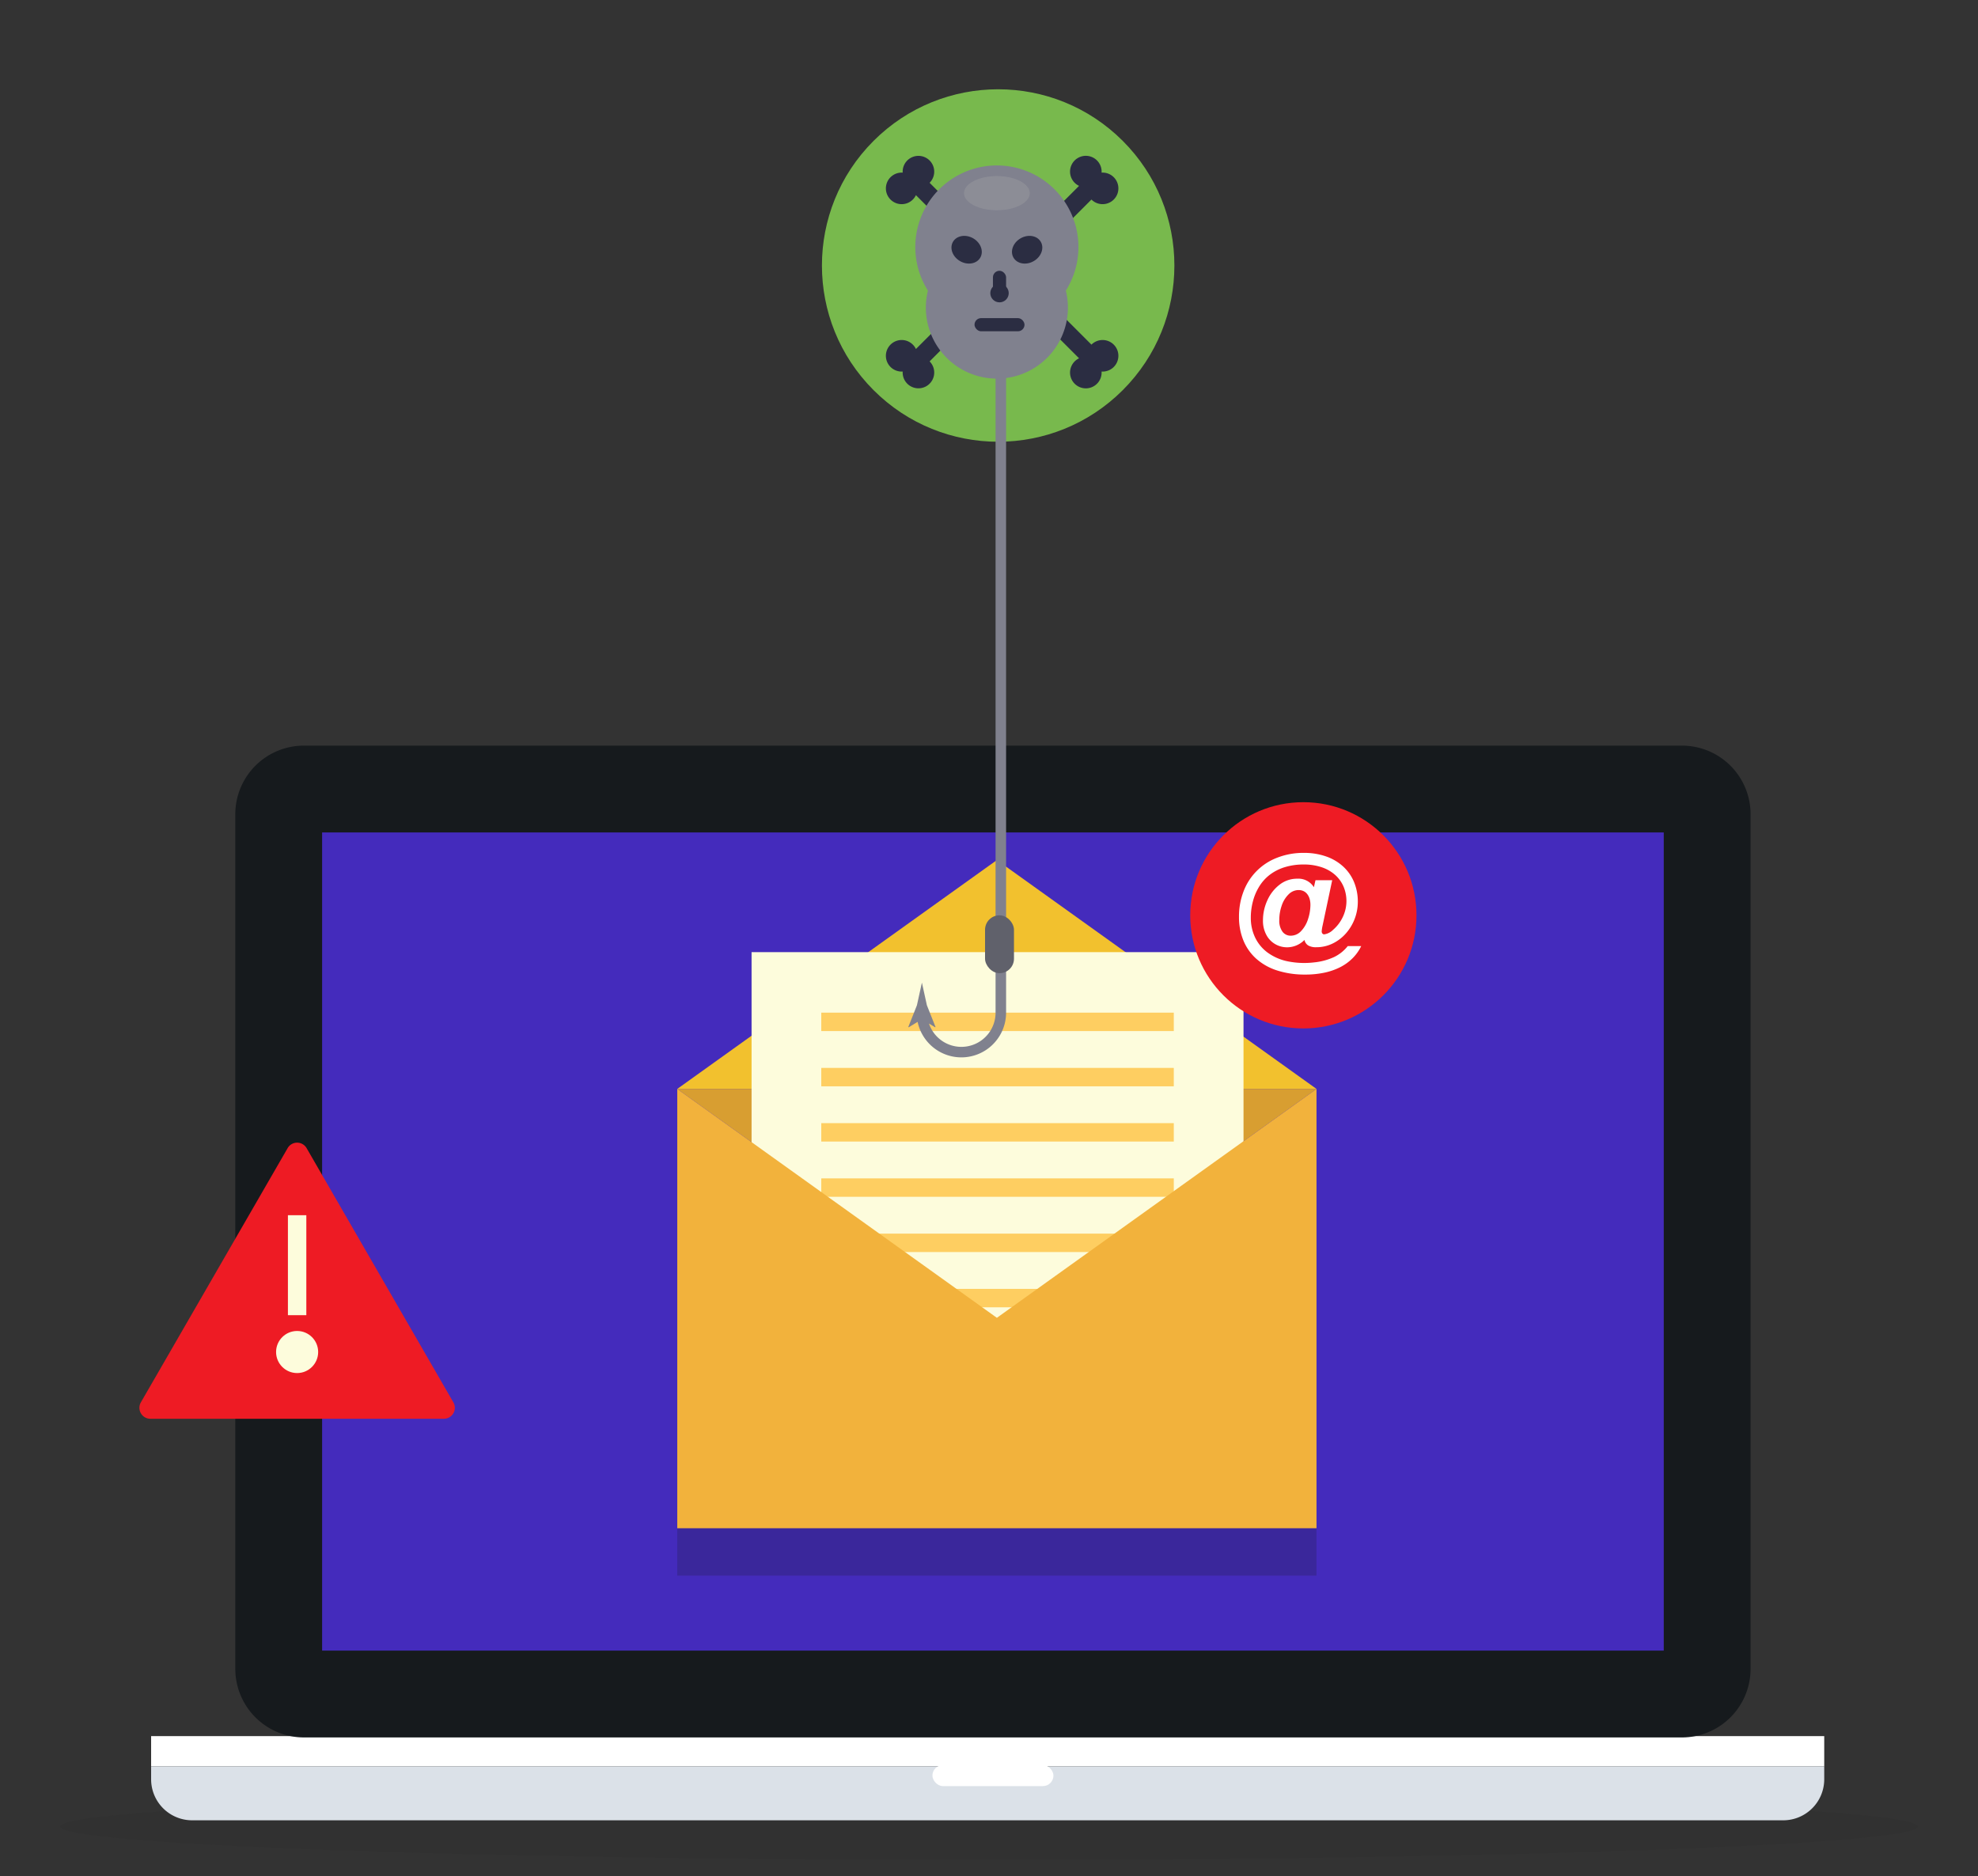 <svg xmlns="http://www.w3.org/2000/svg" xmlns:xlink="http://www.w3.org/1999/xlink" height="460" viewBox="0 0 485 460" width="485"><rect x="0" y="0" width="485" height="460" fill="#333333" stroke="none"/><clipPath id="a"><path d="m233 184h485v460h-485z"></path></clipPath><g clip-path="url(#a)" transform="translate(-233 -184)"><ellipse cx="227.728" cy="8.178" fill="#161a1d" opacity=".063" rx="227.728" ry="8.178" transform="translate(247.772 623.663)"></ellipse><g transform="translate(270.054 609.675)"><path d="m0 0h410.242v7.418h-410.242z" fill="#fff"></path><path d="m1261.38 1658.3v3.168a10.055 10.055 0 0 0 10.055 10.055h390.132a10.055 10.055 0 0 0 10.055-10.055v-3.168z" fill="#dbe1e8" transform="translate(-1261.38 -1650.881)"></path><rect fill="#fff" height="5.16" rx="2.58" transform="translate(191.575 7.095)" width="29.672"></rect></g><path d="m16.823 0h337.894a16.823 16.823 0 0 1 16.823 16.823v209.532a16.823 16.823 0 0 1 -16.823 16.823h-337.893a16.824 16.824 0 0 1 -16.824-16.823v-209.532a16.823 16.823 0 0 1 16.823-16.823z" fill="#161a1d" transform="translate(290.695 366.819)"></path><path d="m0 0h200.606v328.968h-200.606z" fill="#442bbc" transform="matrix(0 1 -1 0 640.949 388.105)"></path><path d="m1805.129 1115.244-78.372-56.118h156.743z" fill="#d89e31" transform="translate(-1327.696 -608.13)"></path><path d="m1805.129 856.687-78.372 56.113h156.743z" fill="#f2c12e" transform="translate(-1327.696 -461.809)"></path><g transform="translate(417.283 417.454)"><path d="m0 0h120.622v120.622h-120.622z" fill="#fdfcdc"></path><g fill="#fa0" opacity=".559" transform="translate(17.093 14.836)"><path d="m0 0h86.435v4.515h-86.435z" transform="translate(0 81.274)"></path><path d="m0 0h86.435v4.515h-86.435z" transform="translate(0 67.729)"></path><path d="m0 0h86.435v4.515h-86.435z" transform="translate(0 54.183)"></path><path d="m0 0h86.435v4.515h-86.435z" transform="translate(0 40.637)"></path><path d="m0 0h86.435v4.515h-86.435z" transform="translate(0 27.091)"></path><path d="m0 0h86.435v4.515h-86.435z" transform="translate(0 13.546)"></path><path d="m0 0h86.435v4.515h-86.435z"></path></g></g><path d="m1805.129 1115.244-78.372-56.118v107.721h156.743v-107.721z" fill="#f2b23c" transform="translate(-1327.696 -608.13)"></path><path d="m0 0h156.744v11.611h-156.744z" fill="#161a1d" opacity=".2" transform="translate(399.061 558.717)"></path><circle cx="43.217" cy="43.217" fill="#78b94d" r="43.217" transform="matrix(.707 -.707 .707 .707 416.637 249.101)"></circle><path d="m1964.2 237.934a3.871 3.871 0 1 0 -5.524 3.244l-40 40a3.87 3.87 0 1 0 -3.244 5.524 3.869 3.869 0 1 0 6.6-2.49l39.681-39.681a3.87 3.87 0 1 0 2.49-6.6z" fill="#2b2d42" transform="translate(-1461.094 -11.604)"></path><path d="m1964.2 286.7a3.871 3.871 0 1 1 -5.524-3.244l-40-40a3.87 3.87 0 1 1 -3.244-5.524 3.869 3.869 0 1 1 6.6 2.49l39.681 39.682a3.87 3.87 0 1 1 2.49 6.6z" fill="#2b2d42" transform="translate(-1461.094 -11.604)"></path><path d="m1977.332 262.385a20 20 0 1 0 -36.906 10.667 17.416 17.416 0 1 0 33.82 0 19.9 19.9 0 0 0 3.086-10.667z" fill="#80818e" transform="translate(-1479.903 -17.8)"></path><g fill="#2b2d42"><ellipse cx="3.225" cy="3.87" rx="3.225" ry="3.87" transform="matrix(.5 -.866 .866 .5 465.051 246.088)"></ellipse><path d="m2029.884 306.054c-.891-1.543-3.114-1.927-4.964-.858s-2.63 3.186-1.739 4.728 3.113 1.927 4.964.858 2.63-3.182 1.739-4.728z" transform="translate(-1541.681 -62.758)"></path><circle cx="2.258" cy="2.258" r="2.258" transform="translate(475.82 253.616)"></circle><rect height="6.45" rx="1.613" transform="translate(476.465 250.391)" width="3.225"></rect><rect height="3.225" rx="1.613" transform="translate(471.95 262.001)" width="12.256"></rect></g><ellipse cx="8.063" cy="4.193" fill="#fdfcdc" opacity=".1" rx="8.063" ry="4.193" transform="translate(469.37 227.169)"></ellipse><path d="m1952.543 423.886v157.389a8.381 8.381 0 0 1 -16.328 2.669l1.539.931.056-.111-2.107-5.305q-.61-2.773-1.22-5.545-.611 2.773-1.22 5.545l-2.107 5.305.074.111 2.2-1.338a10.965 10.965 0 0 0 21.694-2.261v-157.39z" fill="#80818e" transform="translate(-1475.433 -148.984)"></path><rect fill="#60616b" height="14.191" rx="3.548" transform="translate(474.53 408.424)" width="7.095"></rect><path d="m1287.358 1107.987-35.981 62.322a2.688 2.688 0 0 0 2.328 4.032h71.963a2.688 2.688 0 0 0 2.328-4.032l-35.982-62.322a2.688 2.688 0 0 0 -4.656 0z" fill="#ee1b24" transform="translate(-983.833 -642.475)"></path><path d="m0 0h4.515v24.511h-4.515z" fill="#fdfcdc" transform="translate(303.596 481.957)"></path><circle cx="5.16" cy="5.16" fill="#fdfcdc" r="5.16" transform="translate(300.693 510.339)"></circle><g transform="translate(524.843 380.687)"><circle cx="27.737" cy="27.737" fill="#ee1b24" r="27.737"></circle><path d="m2241.986 858.734.388-1.722h4.1l-2.358 11.124a8.852 8.852 0 0 0 -.217 1.4.812.812 0 0 0 .178.558.549.549 0 0 0 .427.2 3.847 3.847 0 0 0 2.164-1.094 9.48 9.48 0 0 0 2.312-2.979 9.084 9.084 0 0 0 .279-7.626 8.162 8.162 0 0 0 -2.04-2.855 9.468 9.468 0 0 0 -3.3-1.893 13.492 13.492 0 0 0 -4.445-.683 15.5 15.5 0 0 0 -4.639.659 11.731 11.731 0 0 0 -3.708 1.893 10.609 10.609 0 0 0 -2.669 3.049 13.221 13.221 0 0 0 -1.443 3.506 15.631 15.631 0 0 0 -.5 3.925 11.111 11.111 0 0 0 1.063 4.879 9.884 9.884 0 0 0 3.087 3.708 12.684 12.684 0 0 0 4.9 2.126 20.531 20.531 0 0 0 6.485.256 15.384 15.384 0 0 0 4.864-1.3 9.576 9.576 0 0 0 3.375-2.7h3.3a10.991 10.991 0 0 1 -2.1 2.963 11.915 11.915 0 0 1 -3.033 2.2 15.79 15.79 0 0 1 -3.894 1.358 22.287 22.287 0 0 1 -4.7.465 22.028 22.028 0 0 1 -6.873-1 14.1 14.1 0 0 1 -5.143-2.886 12.241 12.241 0 0 1 -3.158-4.5 15.119 15.119 0 0 1 -1.07-5.779 17.087 17.087 0 0 1 1.1-6.175 14.192 14.192 0 0 1 8.231-8.3 17.582 17.582 0 0 1 6.586-1.195 16.264 16.264 0 0 1 5.407.861 11.978 11.978 0 0 1 4.212 2.475 10.786 10.786 0 0 1 2.677 3.825 12.546 12.546 0 0 1 .923 4.879 11.734 11.734 0 0 1 -2.878 7.657 10.386 10.386 0 0 1 -3.266 2.513 9.056 9.056 0 0 1 -4.05.923 3.757 3.757 0 0 1 -1.955-.427 2.108 2.108 0 0 1 -.931-1.358 6.016 6.016 0 0 1 -3.1 1.684 5.791 5.791 0 0 1 -3.4-.326 5.653 5.653 0 0 1 -2.661-2.273 7.2 7.2 0 0 1 -1.016-3.941 11.706 11.706 0 0 1 1.047-4.794 9.894 9.894 0 0 1 2.979-3.863 6.92 6.92 0 0 1 4.367-1.505 4.474 4.474 0 0 1 4.096 2.088zm-8.487 8.037a4.551 4.551 0 0 0 .776 2.855 2.457 2.457 0 0 0 2.032.993 3.45 3.45 0 0 0 2.568-1.163 7.555 7.555 0 0 0 1.683-2.94 11.166 11.166 0 0 0 .574-3.437 5.253 5.253 0 0 0 -.194-1.482 3.516 3.516 0 0 0 -.574-1.156 2.506 2.506 0 0 0 -.916-.753 2.791 2.791 0 0 0 -1.218-.256 3.444 3.444 0 0 0 -2.459 1.063 6.948 6.948 0 0 0 -1.683 2.761 10.637 10.637 0 0 0 -.588 3.515z" fill="#fff" transform="translate(-2211.664 -837.886)"></path></g></g></svg>